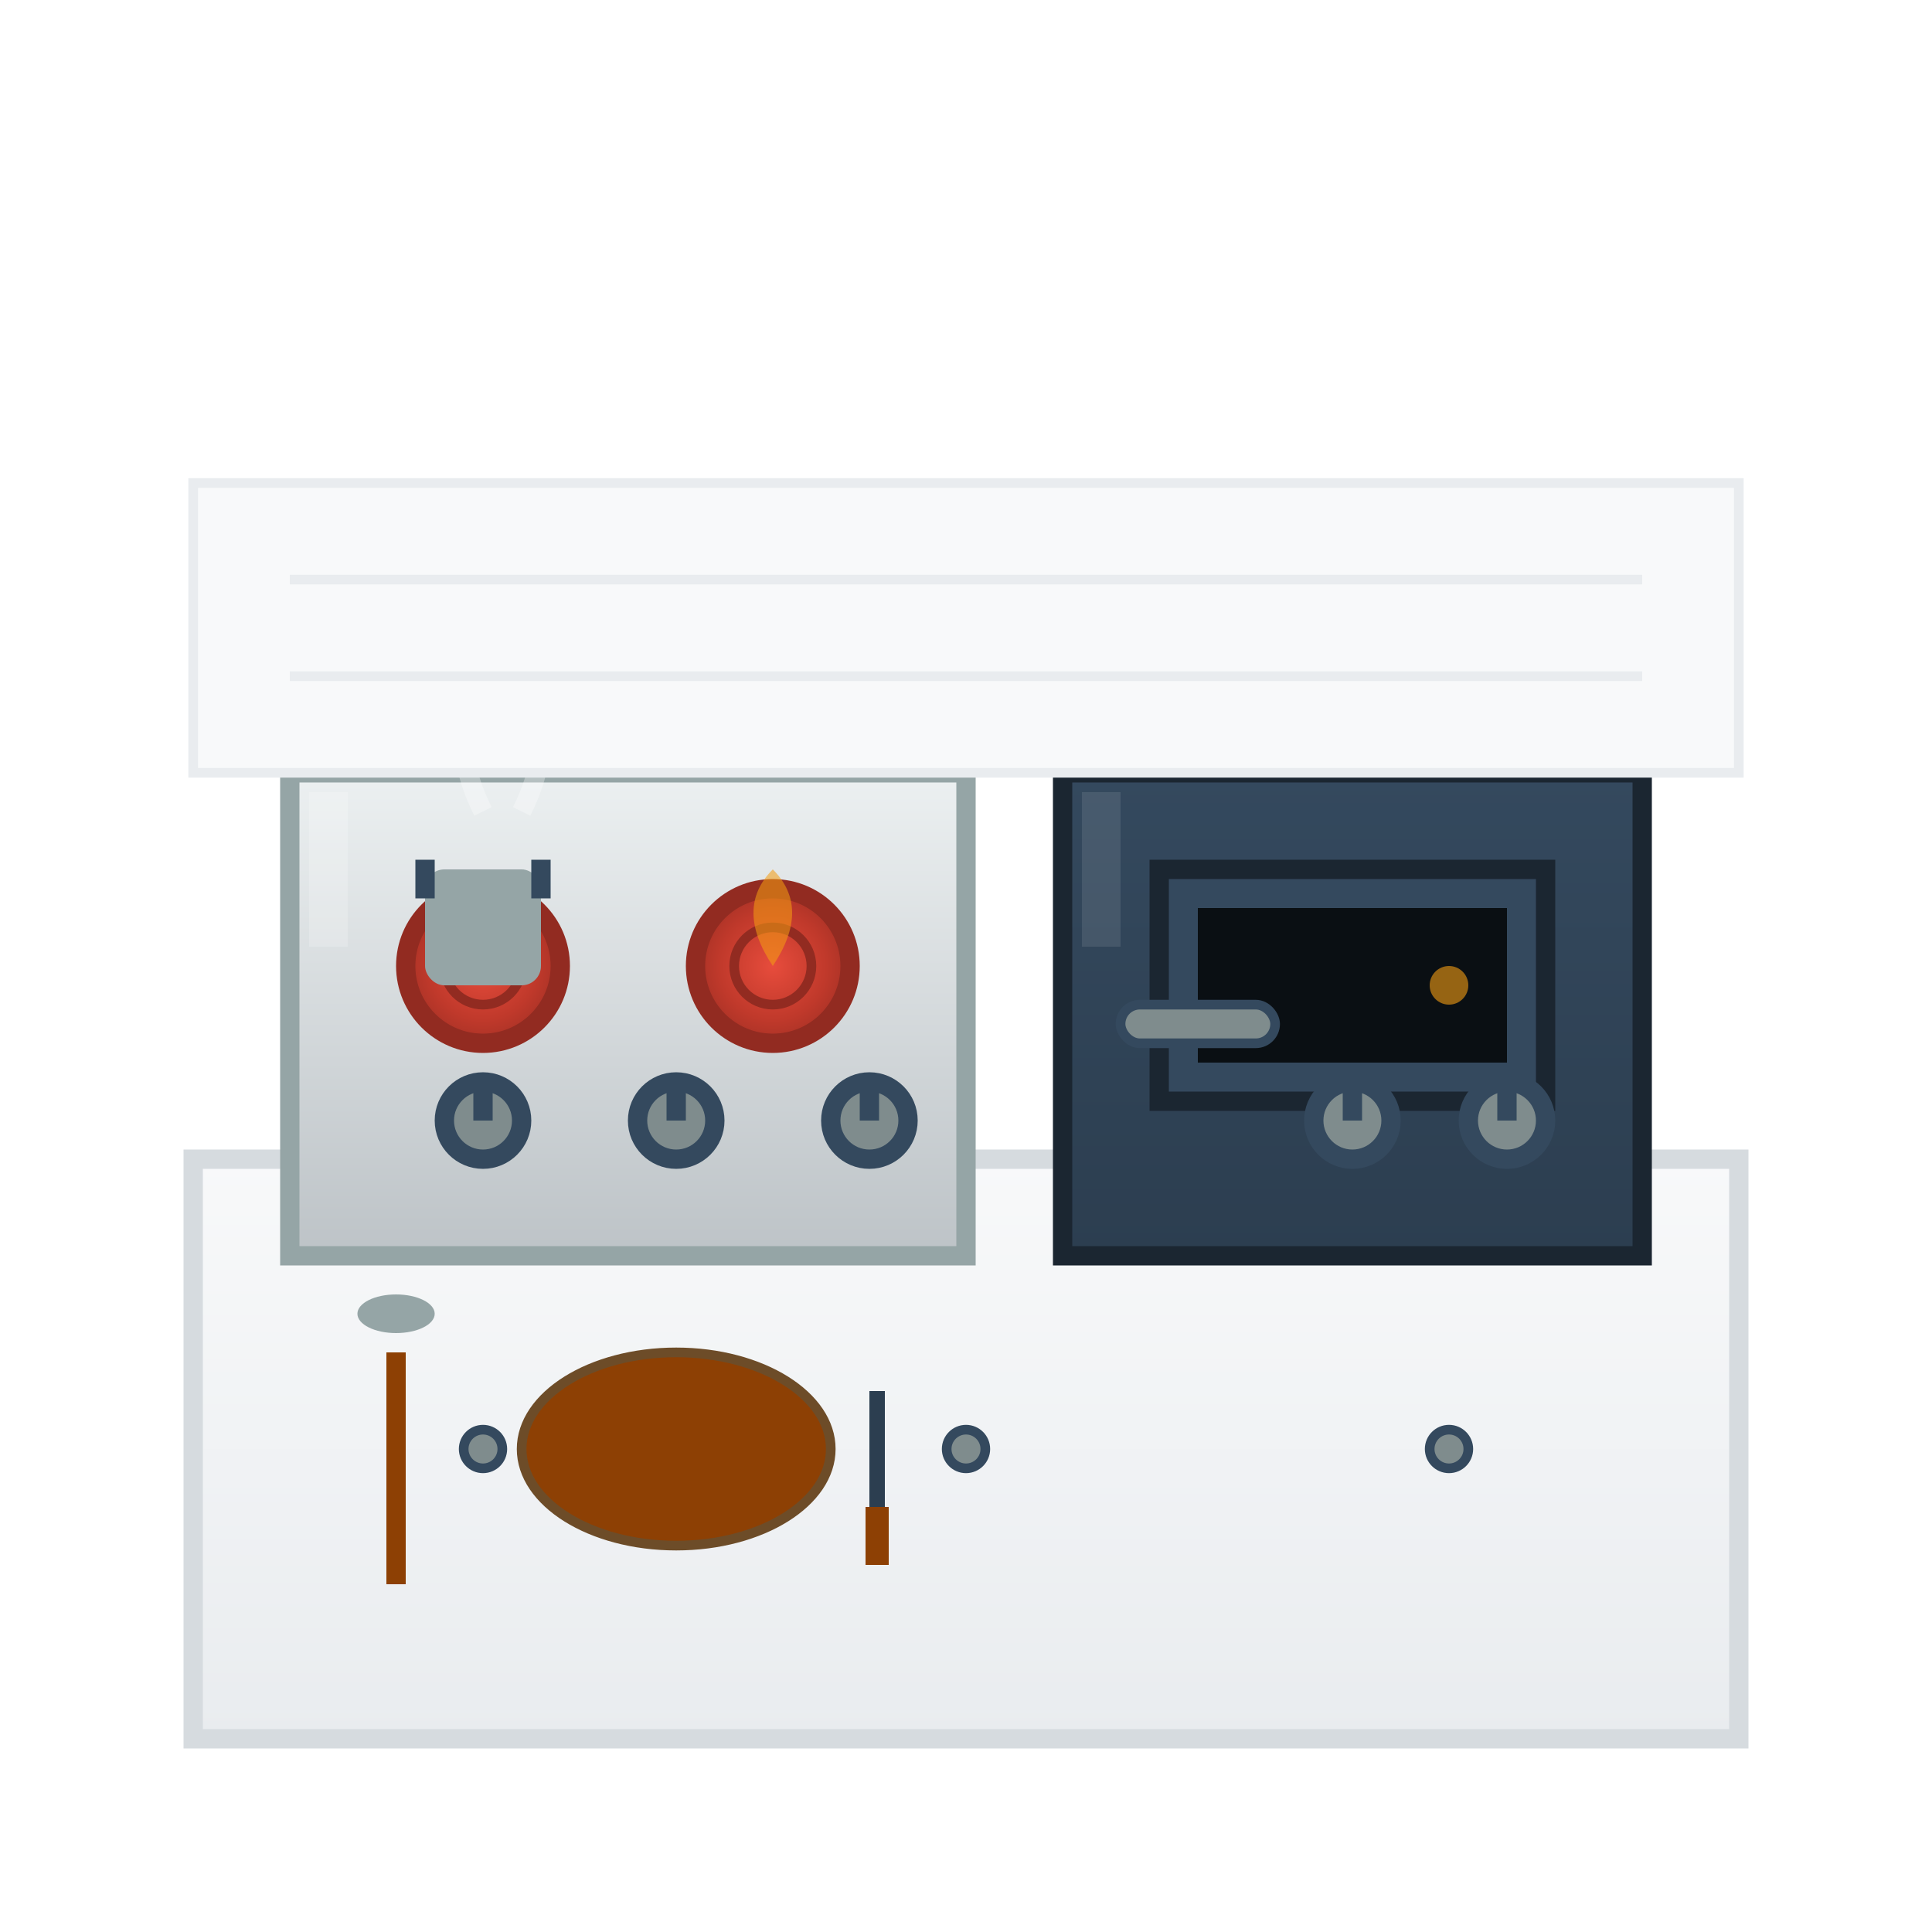 <svg xmlns="http://www.w3.org/2000/svg" viewBox="0 0 100 100" width="100" height="100">
  <defs>
    <linearGradient id="stoveGradient" x1="0%" y1="0%" x2="0%" y2="100%">
      <stop offset="0%" style="stop-color:#ecf0f1;stop-opacity:1" />
      <stop offset="100%" style="stop-color:#bdc3c7;stop-opacity:1" />
    </linearGradient>
    <linearGradient id="ovenGradient" x1="0%" y1="0%" x2="0%" y2="100%">
      <stop offset="0%" style="stop-color:#34495e;stop-opacity:1" />
      <stop offset="100%" style="stop-color:#2c3e50;stop-opacity:1" />
    </linearGradient>
    <linearGradient id="counterGradient" x1="0%" y1="0%" x2="0%" y2="100%">
      <stop offset="0%" style="stop-color:#f8f9fa;stop-opacity:1" />
      <stop offset="100%" style="stop-color:#e9ecef;stop-opacity:1" />
    </linearGradient>
    <radialGradient id="burnerGradient" cx="50%" cy="50%" r="50%">
      <stop offset="0%" style="stop-color:#e74c3c;stop-opacity:1" />
      <stop offset="70%" style="stop-color:#c0392b;stop-opacity:1" />
      <stop offset="100%" style="stop-color:#a93226;stop-opacity:1" />
    </radialGradient>
    <filter id="shadow" x="-50%" y="-50%" width="200%" height="200%">
      <feDropShadow dx="2" dy="2" stdDeviation="3" flood-color="#000000" flood-opacity="0.1"/>
    </filter>
  </defs>
  
  <!-- Kitchen counter/base -->
  <rect x="10" y="60" width="80" height="30" fill="url(#counterGradient)" stroke="#d6dbdf" stroke-width="1" filter="url(#shadow)"/>
  
  <!-- Stove top -->
  <rect x="15" y="40" width="35" height="25" fill="url(#stoveGradient)" stroke="#95a5a6" stroke-width="1" filter="url(#shadow)"/>
  
  <!-- Burners -->
  <circle cx="25" cy="50" r="4" fill="url(#burnerGradient)" stroke="#922b21" stroke-width="1"/>
  <circle cx="40" cy="50" r="4" fill="url(#burnerGradient)" stroke="#922b21" stroke-width="1"/>
  <circle cx="25" cy="50" r="2" fill="none" stroke="#922b21" stroke-width="0.5"/>
  <circle cx="40" cy="50" r="2" fill="none" stroke="#922b21" stroke-width="0.5"/>
  
  <!-- Flame effect -->
  <g opacity="0.8">
    <path d="M25 50 Q23 47, 25 45 Q27 47, 25 50" fill="#f39c12" opacity="0.7">
      <animate attributeName="opacity" values="0.5;0.9;0.5" dur="1.5s" repeatCount="indefinite"/>
    </path>
    <path d="M40 50 Q38 47, 40 45 Q42 47, 40 50" fill="#f39c12" opacity="0.7">
      <animate attributeName="opacity" values="0.7;0.4;0.7" dur="1.8s" repeatCount="indefinite"/>
    </path>
  </g>
  
  <!-- Oven -->
  <rect x="55" y="40" width="30" height="25" fill="url(#ovenGradient)" stroke="#1b2631" stroke-width="1" filter="url(#shadow)"/>
  
  <!-- Oven window -->
  <rect x="60" y="45" width="20" height="12" fill="#34495e" stroke="#1b2631" stroke-width="1"/>
  <rect x="62" y="47" width="16" height="8" fill="#000000" opacity="0.8"/>
  
  <!-- Oven light -->
  <circle cx="75" cy="51" r="1" fill="#f39c12" opacity="0.6">
    <animate attributeName="opacity" values="0.4;0.8;0.4" dur="3s" repeatCount="indefinite"/>
  </circle>
  
  <!-- Oven handle -->
  <rect x="58" y="52" width="8" height="2" fill="#7f8c8d" stroke="#34495e" stroke-width="0.5" rx="1"/>
  
  <!-- Control knobs -->
  <circle cx="25" cy="58" r="2" fill="#7f8c8d" stroke="#34495e" stroke-width="1"/>
  <circle cx="35" cy="58" r="2" fill="#7f8c8d" stroke="#34495e" stroke-width="1"/>
  <circle cx="45" cy="58" r="2" fill="#7f8c8d" stroke="#34495e" stroke-width="1"/>
  <line x1="25" y1="56" x2="25" y2="58" stroke="#34495e" stroke-width="1"/>
  <line x1="35" y1="56" x2="35" y2="58" stroke="#34495e" stroke-width="1"/>
  <line x1="45" y1="56" x2="45" y2="58" stroke="#34495e" stroke-width="1"/>
  
  <!-- Oven controls -->
  <circle cx="70" cy="58" r="2" fill="#7f8c8d" stroke="#34495e" stroke-width="1"/>
  <circle cx="78" cy="58" r="2" fill="#7f8c8d" stroke="#34495e" stroke-width="1"/>
  <line x1="70" y1="56" x2="70" y2="58" stroke="#34495e" stroke-width="1"/>
  <line x1="78" y1="56" x2="78" y2="58" stroke="#34495e" stroke-width="1"/>
  
  <!-- Kitchen tools on counter -->
  <!-- Spatula -->
  <g transform="translate(20,70)">
    <rect x="0" y="0" width="1" height="12" fill="#8d4004"/>
    <ellipse cx="0.5" cy="-2" rx="2" ry="1" fill="#95a5a6"/>
  </g>
  
  <!-- Cutting board -->
  <ellipse cx="35" cy="75" rx="8" ry="5" fill="#8d4004" stroke="#6d4c28" stroke-width="0.5"/>
  
  <!-- Knife -->
  <g transform="translate(45,72)">
    <rect x="0" y="0" width="0.8" height="6" fill="#2c3e50"/>
    <rect x="-0.2" y="6" width="1.2" height="3" fill="#8d4004"/>
  </g>
  
  <!-- Pot on stove -->
  <g transform="translate(23,42)">
    <ellipse cx="2" cy="5" rx="3" ry="1" fill="#7f8c8d"/>
    <rect x="-1" y="3" width="6" height="6" fill="#95a5a6" rx="1"/>
    <rect x="-1.5" y="2.5" width="1" height="2" fill="#34495e"/>
    <rect x="4.5" y="2.5" width="1" height="2" fill="#34495e"/>
  </g>
  
  <!-- Steam from pot -->
  <g opacity="0.6">
    <path d="M25 42 Q23 38, 25 35" stroke="#ffffff" stroke-width="1" fill="none" opacity="0.5">
      <animate attributeName="opacity" values="0.2;0.7;0.2" dur="2s" repeatCount="indefinite"/>
    </path>
    <path d="M27 42 Q29 38, 27 35" stroke="#ffffff" stroke-width="1" fill="none" opacity="0.5">
      <animate attributeName="opacity" values="0.5;0.2;0.5" dur="2.3s" repeatCount="indefinite"/>
    </path>
  </g>
  
  <!-- Backsplash -->
  <rect x="10" y="25" width="80" height="15" fill="#f8f9fa" stroke="#e9ecef" stroke-width="0.5"/>
  <line x1="15" y1="30" x2="85" y2="30" stroke="#e9ecef" stroke-width="0.5"/>
  <line x1="15" y1="35" x2="85" y2="35" stroke="#e9ecef" stroke-width="0.5"/>
  
  <!-- Cabinet handles -->
  <circle cx="25" cy="75" r="1" fill="#7f8c8d" stroke="#34495e" stroke-width="0.5"/>
  <circle cx="50" cy="75" r="1" fill="#7f8c8d" stroke="#34495e" stroke-width="0.5"/>
  <circle cx="75" cy="75" r="1" fill="#7f8c8d" stroke="#34495e" stroke-width="0.5"/>
  
  <!-- Light reflection on appliances -->
  <rect x="16" y="41" width="2" height="8" fill="#ffffff" opacity="0.2"/>
  <rect x="56" y="41" width="2" height="8" fill="#ffffff" opacity="0.1"/>
</svg>
